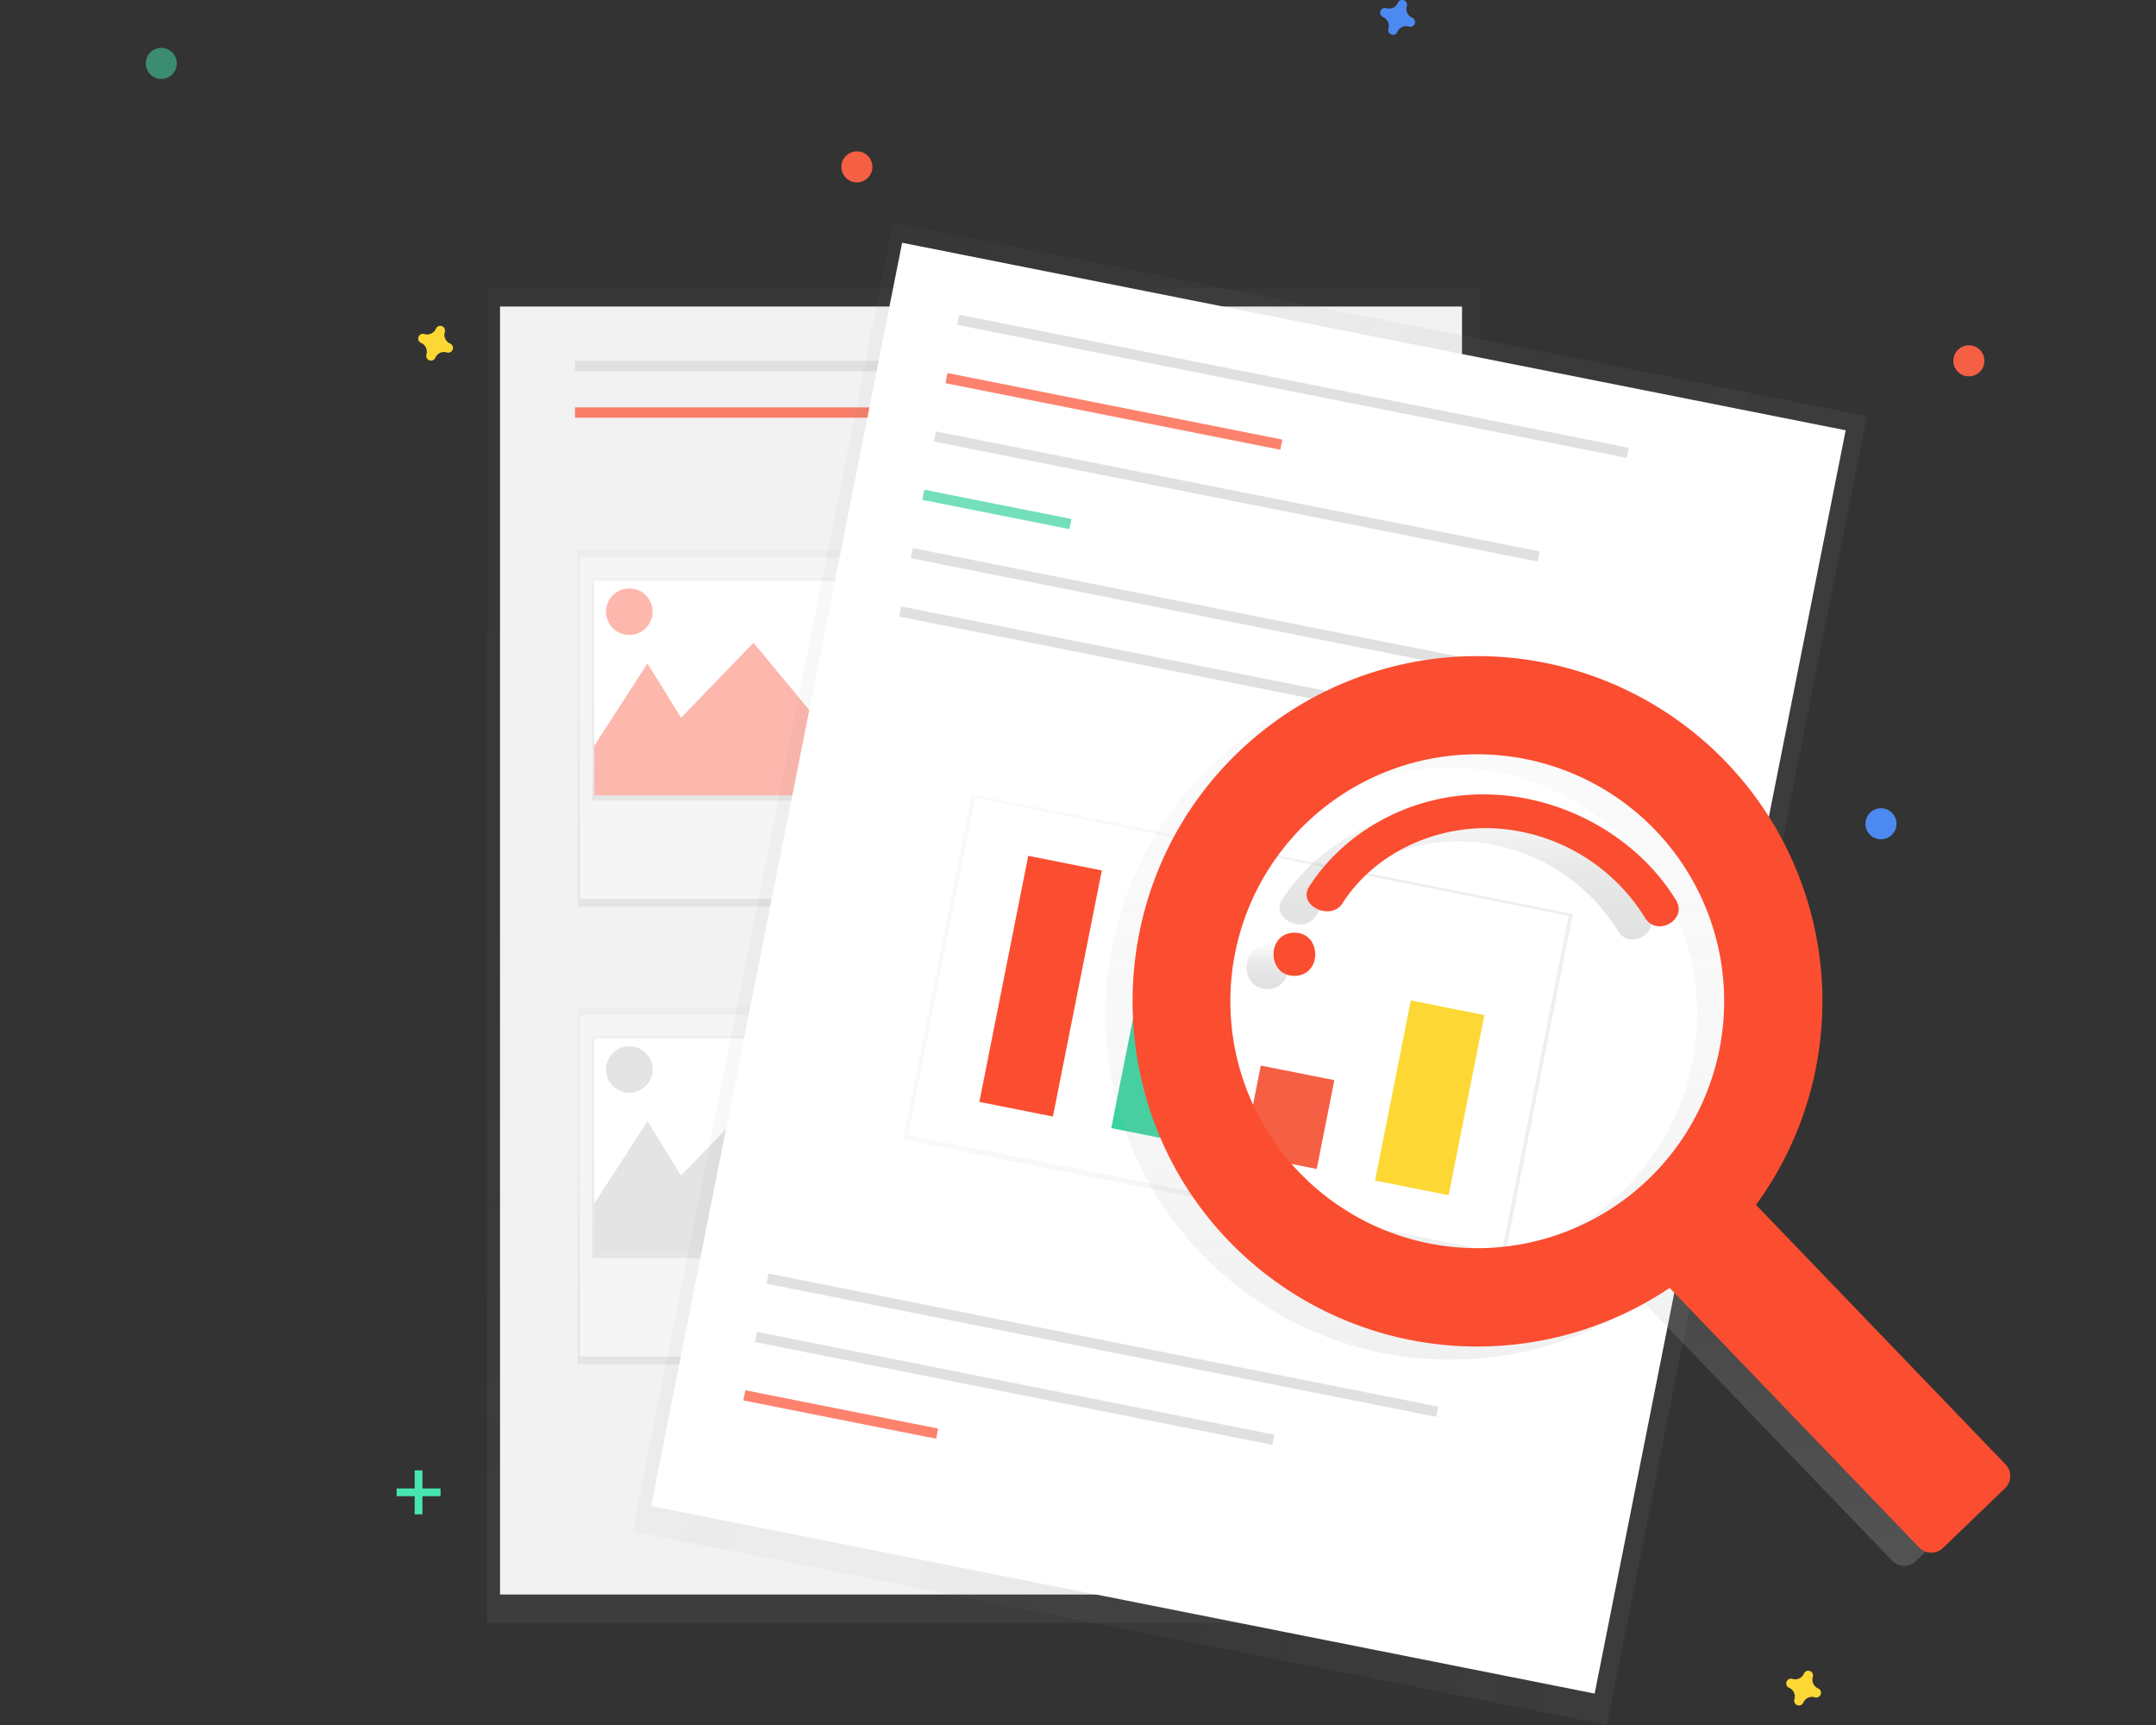<svg xmlns="http://www.w3.org/2000/svg" xmlns:xlink="http://www.w3.org/1999/xlink" width="500" height="400" viewBox="0 0 500 400">
  <rect x="0" y="0" width="500" height="400" fill="#333333" stroke="none"/>
  <defs>
    <clipPath id="clip-path">
      <rect id="Rectangle_910" data-name="Rectangle 910" width="500" height="400" transform="translate(710 2128)" fill="#fff" stroke="#707070" stroke-width="1"/>
    </clipPath>
    <linearGradient id="linear-gradient" x1="0.5" y1="1" x2="0.5" gradientUnits="objectBoundingBox">
      <stop offset="0" stop-color="gray" stop-opacity="0.251"/>
      <stop offset="0.54" stop-color="gray" stop-opacity="0.122"/>
      <stop offset="1" stop-color="gray" stop-opacity="0.102"/>
    </linearGradient>
    <clipPath id="clip-path-2">
      <rect id="_Rectangle_" data-name="&lt;Rectangle&gt;" width="73.842" height="49.778" transform="translate(104.013 134.64)" fill="#fff"/>
    </clipPath>
    <clipPath id="clip-path-3">
      <rect id="_Rectangle_2" data-name="&lt;Rectangle&gt;" width="73.842" height="49.778" transform="translate(104.013 240.789)" fill="#fff"/>
    </clipPath>
    <linearGradient id="linear-gradient-6" x1="0.518" y1="1.092" x2="0.518" y2="-0.251" xlink:href="#linear-gradient"/>
    <linearGradient id="linear-gradient-7" x1="0.6" y1="0.66" x2="0.6" y2="0.086" xlink:href="#linear-gradient"/>
    <linearGradient id="linear-gradient-8" x1="0.5" y1="1" x2="0.5" gradientUnits="objectBoundingBox">
      <stop offset="0" stop-color="#b3b3b3" stop-opacity="0.251"/>
      <stop offset="0.54" stop-color="#b3b3b3" stop-opacity="0.102"/>
      <stop offset="1" stop-color="#b3b3b3" stop-opacity="0.051"/>
    </linearGradient>
    <linearGradient id="linear-gradient-9" x1="0.5" y1="0.999" x2="0.5" gradientUnits="objectBoundingBox">
      <stop offset="0" stop-opacity="0.122"/>
      <stop offset="0.55" stop-opacity="0.09"/>
      <stop offset="1" stop-opacity="0.02"/>
    </linearGradient>
    <linearGradient id="linear-gradient-10" x1="0.5" y1="1" x2="0.5" y2="0" xlink:href="#linear-gradient-9"/>
  </defs>
  <g id="Mask_Group_65" data-name="Mask Group 65" transform="translate(-710 -2128)" clip-path="url(#clip-path)">
    <g id="undraw_file_searching_duff" transform="translate(743.8 2128.009)">
      <g id="Group_2754" data-name="Group 2754" opacity="0.5">
        <rect id="Rectangle_952" data-name="Rectangle 952" width="230.292" height="309.46" transform="translate(79.162 66.868)" fill="url(#linear-gradient)"/>
      </g>
      <rect id="Rectangle_953" data-name="Rectangle 953" width="223.098" height="298.665" transform="translate(82.161 71.069)" fill="#f2f2f2"/>
      <rect id="Rectangle_954" data-name="Rectangle 954" width="76.764" height="2.398" transform="translate(99.555 83.661)" fill="#e0e0e0"/>
      <rect id="Rectangle_955" data-name="Rectangle 955" width="76.764" height="2.398" transform="translate(99.555 94.456)" fill="#fb4d30" opacity="0.7"/>
      <rect id="Rectangle_956" data-name="Rectangle 956" width="76.764" height="2.398" transform="translate(187.715 83.661)" fill="#e0e0e0"/>
      <rect id="Rectangle_957" data-name="Rectangle 957" width="76.764" height="2.398" transform="translate(199.706 152.034)" fill="#e0e0e0"/>
      <rect id="Rectangle_958" data-name="Rectangle 958" width="76.764" height="2.398" transform="translate(201.508 158.628)" fill="#e0e0e0"/>
      <rect id="Rectangle_959" data-name="Rectangle 959" width="76.764" height="2.398" transform="translate(205.108 165.227)" fill="#e0e0e0"/>
      <rect id="Rectangle_960" data-name="Rectangle 960" width="76.764" height="2.398" transform="translate(199.706 258.183)" fill="#e0e0e0"/>
      <rect id="Rectangle_961" data-name="Rectangle 961" width="76.764" height="2.398" transform="translate(201.508 264.782)" fill="#e0e0e0"/>
      <rect id="Rectangle_962" data-name="Rectangle 962" width="76.764" height="2.398" transform="translate(205.108 271.376)" fill="#e0e0e0"/>
      <g id="Group_2755" data-name="Group 2755" opacity="0.5">
        <rect id="Rectangle_963" data-name="Rectangle 963" width="81.561" height="82.762" transform="translate(100.156 127.44)" fill="url(#linear-gradient)"/>
      </g>
      <rect id="Rectangle_964" data-name="Rectangle 964" width="80.277" height="79.162" transform="translate(100.67 129.243)" fill="#f5f5f5"/>
      <g id="Group_2756" data-name="Group 2756" opacity="0.5">
        <rect id="Rectangle_965" data-name="Rectangle 965" width="74.874" height="51.575" transform="translate(103.499 134.039)" fill="url(#linear-gradient)"/>
      </g>
      <rect id="_Rectangle_3" data-name="&lt;Rectangle&gt;" width="73.842" height="49.778" transform="translate(104.013 134.64)" fill="#fff"/>
      <g id="Group_2757" data-name="Group 2757" clip-path="url(#clip-path-2)">
        <path id="Path_13241" data-name="Path 13241" d="M97.753,182.62l18.6-28.789,7.8,12.592,16.793-17.389,14.395,17.389,12.592-25.785,32.384,51.575-104.952-3.6Z" fill="#fb4d30" opacity="0.4"/>
        <circle id="Ellipse_215" data-name="Ellipse 215" cx="5.397" cy="5.397" r="5.397" transform="translate(106.75 136.438)" fill="#fb4d30" opacity="0.4"/>
      </g>
      <g id="Group_2758" data-name="Group 2758" opacity="0.5">
        <rect id="Rectangle_966" data-name="Rectangle 966" width="81.561" height="82.762" transform="translate(100.156 233.595)" fill="url(#linear-gradient)"/>
      </g>
      <rect id="Rectangle_967" data-name="Rectangle 967" width="80.277" height="79.162" transform="translate(100.67 235.392)" fill="#f5f5f5"/>
      <g id="Group_2759" data-name="Group 2759" opacity="0.5">
        <rect id="Rectangle_968" data-name="Rectangle 968" width="74.874" height="51.575" transform="translate(103.499 240.194)" fill="url(#linear-gradient)"/>
      </g>
      <rect id="_Rectangle_4" data-name="&lt;Rectangle&gt;" width="73.842" height="49.778" transform="translate(104.013 240.789)" fill="#fff"/>
      <g id="Group_2760" data-name="Group 2760" clip-path="url(#clip-path-3)">
        <path id="Path_13242" data-name="Path 13242" d="M97.753,288.769l18.6-28.789,7.8,12.6,16.793-17.394,14.395,17.394,12.592-25.79,32.384,51.575L95.354,294.768Z" fill="#bdbdbd" opacity="0.4"/>
        <circle id="Ellipse_216" data-name="Ellipse 216" cx="5.397" cy="5.397" r="5.397" transform="translate(106.75 242.592)" fill="#bdbdbd" opacity="0.4"/>
      </g>
      <g id="Group_2761" data-name="Group 2761" opacity="0.5">
        <rect id="Rectangle_969" data-name="Rectangle 969" width="309.46" height="230.293" transform="translate(112.972 355.103) rotate(-78.76)" fill="url(#linear-gradient-6)"/>
      </g>
      <rect id="Rectangle_970" data-name="Rectangle 970" width="298.666" height="223.098" transform="translate(117.198 349.218) rotate(-78.76)" fill="#fff"/>
      <rect id="Rectangle_971" data-name="Rectangle 971" width="158.33" height="2.398" transform="translate(188.634 72.963) rotate(11.24)" fill="#e0e0e0"/>
      <rect id="Rectangle_972" data-name="Rectangle 972" width="158.33" height="2.398" transform="translate(144.447 295.316) rotate(11.24)" fill="#e0e0e0"/>
      <rect id="Rectangle_973" data-name="Rectangle 973" width="122.346" height="2.398" transform="translate(141.753 308.841) rotate(11.24)" fill="#e0e0e0"/>
      <rect id="Rectangle_974" data-name="Rectangle 974" width="45.577" height="2.398" transform="translate(139.065 322.374) rotate(11.24)" fill="#fb4d30" opacity="0.7"/>
      <rect id="Rectangle_975" data-name="Rectangle 975" width="79.162" height="2.398" transform="translate(185.94 86.495) rotate(11.24)" fill="#fb4d30" opacity="0.7"/>
      <rect id="Rectangle_976" data-name="Rectangle 976" width="142.734" height="2.398" transform="translate(183.258 100.022) rotate(11.24)" fill="#e0e0e0"/>
      <rect id="Rectangle_977" data-name="Rectangle 977" width="34.782" height="2.398" transform="translate(180.567 113.554) rotate(11.24)" fill="#3ad29f" opacity="0.7"/>
      <rect id="Rectangle_978" data-name="Rectangle 978" width="158.33" height="2.398" transform="translate(177.881 127.084) rotate(11.24)" fill="#e0e0e0"/>
      <g id="Group_2762" data-name="Group 2762" opacity="0.5">
        <rect id="Rectangle_979" data-name="Rectangle 979" width="81.561" height="142.133" transform="translate(175.665 264.226) rotate(-78.76)" fill="url(#linear-gradient-7)"/>
      </g>
      <rect id="Rectangle_980" data-name="Rectangle 980" width="140.336" height="79.763" transform="translate(192.353 184.994) rotate(11.24)" fill="#fff"/>
      <rect id="Rectangle_981" data-name="Rectangle 981" width="158.33" height="2.398" transform="translate(175.192 140.617) rotate(11.24)" fill="#e0e0e0"/>
      <rect id="Rectangle_982" data-name="Rectangle 982" width="17.394" height="58.174" transform="translate(204.663 198.446) rotate(11.24)" fill="#fb4d30"/>
      <rect id="Rectangle_983" data-name="Rectangle 983" width="17.394" height="38.983" transform="translate(231.509 223.349) rotate(11.24)" fill="#3ad29f"/>
      <rect id="Rectangle_984" data-name="Rectangle 984" width="17.394" height="20.988" transform="translate(258.594 247.076) rotate(11.24)" fill="#f55f44"/>
      <rect id="Rectangle_985" data-name="Rectangle 985" width="17.394" height="42.583" transform="translate(293.39 231.978) rotate(11.24)" fill="#fdd835"/>
      <path id="Path_13243" data-name="Path 13243" d="M452.147,210.834a80.056,80.056,0,0,0-114.576-.863c-30.3,30.545-30.812,80.282-1.176,111.474a80.056,80.056,0,0,0,102.657,11.329l57.871,60.192a3.9,3.9,0,0,0,5.51.108l14.42-13.866a3.9,3.9,0,0,0,.108-5.51l-57.856-60.187a80.061,80.061,0,0,0-6.958-102.677Zm-18.025,96.777a57.26,57.26,0,1,1,1.592-80.965,57.26,57.26,0,0,1-1.592,80.965Z" transform="translate(-91.924 -31.09)" fill="url(#linear-gradient-8)"/>
      <path id="Path_13244" data-name="Path 13244" d="M352.027,250.4c-6.44,0-6.45,10.009,0,10.009S358.477,250.4,352.027,250.4Z" transform="translate(-91.924 -31.09)" fill="url(#linear-gradient-9)"/>
      <path id="Path_13245" data-name="Path 13245" d="M396.916,218.342c-17.332-.39-33.1,8.3-41.489,21.43-2.737,4.283,5.033,8.068,7.754,3.805,6.943-10.867,20.136-17.769,34.407-17.409a43.835,43.835,0,0,1,35.768,20.8c2.732,4.5,9.9.411,7.19-4.067C431.785,228.526,414.818,218.769,396.916,218.342Z" transform="translate(-91.924 -31.09)" fill="url(#linear-gradient-10)"/>
      <path id="Path_13246" data-name="Path 13246" d="M458.428,207.794a80.056,80.056,0,0,0-114.576-.863c-30.3,30.545-30.812,80.282-1.176,111.474a80.056,80.056,0,0,0,102.657,11.324l57.866,60.2a3.9,3.9,0,0,0,5.51.108l14.42-13.866a3.9,3.9,0,0,0,.108-5.51l-57.871-60.192a80.061,80.061,0,0,0-6.938-102.672ZM440.4,304.53a57.26,57.26,0,1,1,1.592-80.965A57.26,57.26,0,0,1,440.4,304.53Z" transform="translate(-91.924 -31.09)" fill="#fb4d30"/>
      <path id="Path_13247" data-name="Path 13247" d="M358.308,247.357c-6.44,0-6.45,10.009,0,10.009S364.758,247.357,358.308,247.357Z" transform="translate(-91.924 -31.09)" fill="#fb4d30"/>
      <path id="Path_13248" data-name="Path 13248" d="M403.2,215.3c-17.332-.39-33.1,8.3-41.489,21.43-2.737,4.283,5.033,8.068,7.754,3.805,6.943-10.867,20.136-17.769,34.407-17.409a43.835,43.835,0,0,1,35.768,20.8c2.732,4.5,9.9.411,7.19-4.067C438.051,225.445,421.1,215.687,403.2,215.3Z" transform="translate(-91.924 -31.09)" fill="#fb4d30"/>
      <rect id="Rectangle_986" data-name="Rectangle 986" width="1.797" height="10.194" transform="translate(62.37 340.945)" fill="#47e6b1"/>
      <rect id="Rectangle_987" data-name="Rectangle 987" width="1.797" height="10.194" transform="translate(68.368 345.141) rotate(90)" fill="#47e6b1"/>
      <path id="Path_13249" data-name="Path 13249" d="M385.6,35.172a2.2,2.2,0,0,1-1.227-2.665,1.057,1.057,0,0,0,.046-.246h0a1.1,1.1,0,0,0-1.987-.734h0a1.058,1.058,0,0,0-.123.216,2.2,2.2,0,0,1-2.665,1.227,1.058,1.058,0,0,0-.247-.046h0a1.1,1.1,0,0,0-.724,2h0a1.057,1.057,0,0,0,.216.123,2.2,2.2,0,0,1,1.227,2.665,1.057,1.057,0,0,0-.046.247h0a1.1,1.1,0,0,0,2,.724h0a1.057,1.057,0,0,0,.123-.216,2.2,2.2,0,0,1,2.665-1.227,1.058,1.058,0,0,0,.247.046h0a1.1,1.1,0,0,0,.734-1.987h0a1.059,1.059,0,0,0-.241-.123Z" transform="translate(-91.924 -31.09)" fill="#4d8af0"/>
      <path id="Path_13250" data-name="Path 13250" d="M162.505,110.74a2.2,2.2,0,0,1-1.227-2.665,1.059,1.059,0,0,0,.046-.246h0a1.1,1.1,0,0,0-1.987-.734h0a1.059,1.059,0,0,0-.123.216,2.2,2.2,0,0,1-2.665,1.227,1.058,1.058,0,0,0-.246-.046h0a1.1,1.1,0,0,0-.734,1.987h0a1.058,1.058,0,0,0,.216.123,2.2,2.2,0,0,1,1.227,2.665,1.058,1.058,0,0,0-.046.247h0a1.1,1.1,0,0,0,1.987.734h0a1.058,1.058,0,0,0,.123-.216,2.2,2.2,0,0,1,2.665-1.227,1.058,1.058,0,0,0,.247.046h0a1.1,1.1,0,0,0,.734-1.987h0A1.058,1.058,0,0,0,162.505,110.74Z" transform="translate(-91.924 -31.09)" fill="#fdd835"/>
      <path id="Path_13251" data-name="Path 13251" d="M479.761,422.593a2.2,2.2,0,0,1-1.227-2.665,1.055,1.055,0,0,0,.046-.246h0a1.1,1.1,0,0,0-1.987-.734h0a1.058,1.058,0,0,0-.123.216,2.2,2.2,0,0,1-2.665,1.227,1.059,1.059,0,0,0-.246-.046h0a1.1,1.1,0,0,0-.734,1.987h0a1.058,1.058,0,0,0,.216.123,2.2,2.2,0,0,1,1.227,2.665,1.057,1.057,0,0,0-.046.246h0a1.1,1.1,0,0,0,1.987.734h0a1.056,1.056,0,0,0,.123-.216A2.2,2.2,0,0,1,479,424.658a1.059,1.059,0,0,0,.247.046h0a1.1,1.1,0,0,0,.734-1.987h0A1.059,1.059,0,0,0,479.761,422.593Z" transform="translate(-91.924 -31.09)" fill="#fdd835"/>
      <circle id="Ellipse_217" data-name="Ellipse 217" cx="3.6" cy="3.6" r="3.6" transform="translate(161.324 35.085)" fill="#f55f44"/>
      <circle id="Ellipse_218" data-name="Ellipse 218" cx="3.6" cy="3.6" r="3.6" transform="translate(419.204 80.061)" fill="#f55f44"/>
      <circle id="Ellipse_219" data-name="Ellipse 219" cx="3.6" cy="3.6" r="3.6" transform="translate(398.816 187.412)" fill="#4d8af0"/>
      <circle id="Ellipse_220" data-name="Ellipse 220" cx="3.6" cy="3.6" r="3.6" transform="translate(0 11.092)" fill="#47e6b1" opacity="0.5"/>
    </g>
  </g>
</svg>
